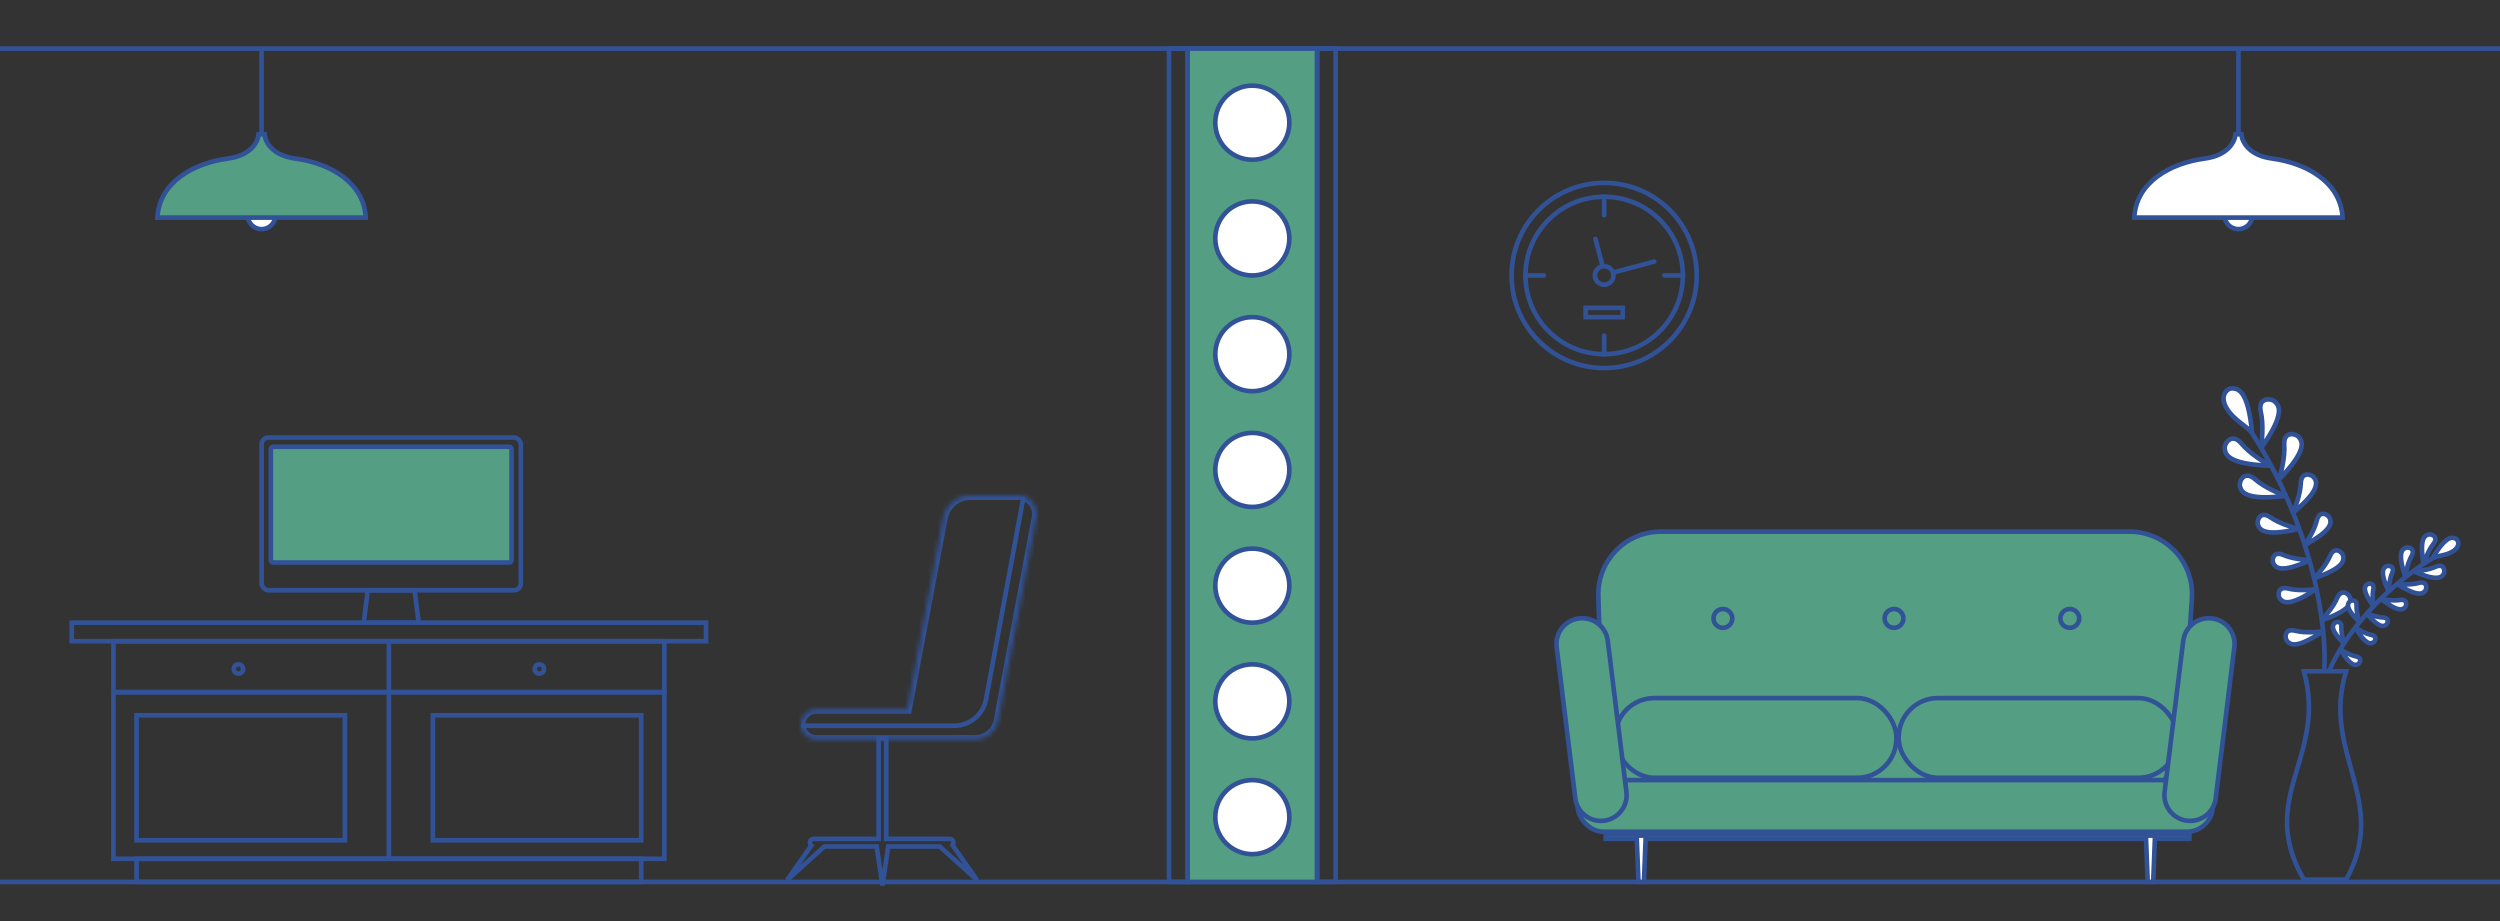 <svg width="540" height="199" viewBox="0 0 540 199" fill="none" xmlns="http://www.w3.org/2000/svg">
<rect x="0" y="0" width="540" height="199" fill="#333333" stroke="none"/>
<g clip-path="url(#clip0_780_7654)">
<path fill-rule="evenodd" clip-rule="evenodd" d="M540 191H0V190H540V191Z" fill="#315297"/>
<path fill-rule="evenodd" clip-rule="evenodd" d="M540 11H0V10H540V11Z" fill="#315297"/>
<rect x="256.5" y="10.5" width="28" height="180" fill="#549F83" stroke="#315297"/>
<circle cx="270.5" cy="26.5" r="8" fill="white" stroke="#315297"/>
<circle cx="270.5" cy="51.5" r="8" fill="white" stroke="#315297"/>
<circle cx="270.5" cy="76.5" r="8" fill="white" stroke="#315297"/>
<circle cx="270.5" cy="101.5" r="8" fill="white" stroke="#315297"/>
<circle cx="270.5" cy="126.5" r="8" fill="white" stroke="#315297"/>
<circle cx="270.5" cy="151.5" r="8" fill="white" stroke="#315297"/>
<circle cx="270.5" cy="176.5" r="8" fill="white" stroke="#315297"/>
<circle cx="56.5" cy="46.5" r="3" fill="white" stroke="#315297"/>
<path d="M55.865 29C55.744 30.606 54.261 33.571 49.242 34.244C41.848 35.236 34.408 39.299 34 47H79C78.592 39.299 71.152 35.236 63.758 34.244C58.739 33.571 57.256 30.606 57.135 29H55.865Z" fill="#549F83" stroke="#315297"/>
<path d="M56 11H57V29H56V11Z" fill="#315297"/>
<circle cx="483.5" cy="46.5" r="3" fill="white" stroke="#315297"/>
<path d="M482.865 29C482.744 30.606 481.261 33.571 476.242 34.244C468.848 35.236 461.408 39.299 461 47H506C505.592 39.299 498.152 35.236 490.758 34.244C485.739 33.571 484.256 30.606 484.135 29H482.865Z" fill="white" stroke="#315297"/>
<path d="M483 11H484V29H483V11Z" fill="#315297"/>
<rect x="24.5" y="149.5" width="119" height="36" stroke="#315297"/>
<rect x="15.5" y="134.5" width="137" height="4" stroke="#315297"/>
<rect x="24.5" y="138.5" width="119" height="11" stroke="#315297"/>
<rect x="29.5" y="154.5" width="45" height="27" stroke="#315297"/>
<path d="M84 139L84 185" stroke="#315297" stroke-linecap="round"/>
<rect x="93.5" y="154.5" width="45" height="27" stroke="#315297"/>
<rect x="29.5" y="185.5" width="109" height="5" stroke="#315297"/>
<circle cx="116.5" cy="144.5" r="1" stroke="#315297"/>
<circle cx="51.5" cy="144.5" r="1" stroke="#315297"/>
<rect x="56.5" y="94.5" width="56" height="33" rx="1.5" stroke="#315297"/>
<rect x="58.5" y="96.5" width="52" height="25" rx="0.5" fill="#549F83" stroke="#315297"/>
<path d="M78.566 134.5L79.441 127.5H89.559L90.434 134.5H78.566Z" stroke="#315297"/>
<mask id="path-29-inside-1_780_7654" fill="white">
<path fill-rule="evenodd" clip-rule="evenodd" d="M219.923 107C222.427 107 224.316 109.275 223.854 111.737L215.614 155.685C215.171 158.05 213.106 159.763 210.7 159.763H210.576C210.571 159.763 210.567 159.763 210.562 159.763H176.266C174.444 159.763 172.968 158.287 172.968 156.466C172.968 154.644 174.444 153.168 176.266 153.168H195.97L203.709 111.894C204.241 109.056 206.719 107 209.606 107H219.923Z"/>
</mask>
<path d="M223.854 111.737L222.871 111.553L223.854 111.737ZM215.614 155.685L214.631 155.501L215.614 155.685ZM210.576 159.763L210.572 158.763H210.576V159.763ZM195.97 153.168L196.953 153.352L196.8 154.168H195.97V153.168ZM203.709 111.894L202.726 111.71L203.709 111.894ZM222.871 111.553C223.217 109.707 221.801 108 219.923 108V106C223.053 106 225.414 108.844 224.837 111.921L222.871 111.553ZM214.631 155.501L222.871 111.553L224.837 111.921L216.597 155.869L214.631 155.501ZM210.7 158.763C212.624 158.763 214.276 157.392 214.631 155.501L216.597 155.869C216.065 158.707 213.587 160.763 210.7 160.763V158.763ZM210.576 158.763H210.7V160.763H210.576V158.763ZM210.562 158.763C210.565 158.763 210.568 158.763 210.572 158.763L210.58 160.763C210.574 160.763 210.568 160.763 210.562 160.763V158.763ZM176.266 158.763H210.562V160.763H176.266V158.763ZM173.968 156.466C173.968 157.735 174.997 158.763 176.266 158.763V160.763C173.892 160.763 171.968 158.839 171.968 156.466H173.968ZM176.266 154.168C174.997 154.168 173.968 155.197 173.968 156.466H171.968C171.968 154.092 173.892 152.168 176.266 152.168V154.168ZM195.97 154.168H176.266V152.168H195.97V154.168ZM204.691 112.079L196.953 153.352L194.987 152.984L202.726 111.71L204.691 112.079ZM209.606 108C207.2 108 205.135 109.714 204.691 112.079L202.726 111.71C203.347 108.399 206.237 106 209.606 106V108ZM219.923 108H209.606V106H219.923V108Z" fill="#315297" mask="url(#path-29-inside-1_780_7654)"/>
<path d="M221 107.758L212.988 151.032C212.374 154.35 209.479 156.758 206.105 156.758H173.5" stroke="#315297" stroke-linecap="round"/>
<path d="M189.781 159.434H189.281V158.934H189.781V159.434ZM191.43 159.434V158.934H191.93V159.434H191.43ZM189.781 181.198H190.281V181.698H189.781V181.198ZM175.232 182.65L175.557 182.27L175.903 182.565L175.641 182.937L175.232 182.65ZM170 190.102L170.334 190.474L169.591 189.815L170 190.102ZM178.061 182.847L177.726 182.476L177.869 182.347H178.061V182.847ZM189.365 182.847V182.347H189.796L189.859 182.774L189.365 182.847ZM190.611 191.256L191.105 191.33H190.116L190.611 191.256ZM191.856 182.847L191.362 182.774L191.425 182.347H191.856V182.847ZM202.994 182.847V182.347H203.186L203.328 182.476L202.994 182.847ZM211.055 190.102L211.464 189.815L210.72 190.474L211.055 190.102ZM205.752 182.549L205.342 182.837L205.123 182.524L205.367 182.23L205.752 182.549ZM191.43 181.198V181.698H190.93V181.198H191.43ZM189.781 158.934H191.43V159.934H189.781V158.934ZM189.281 181.198V159.434H190.281V181.198H189.281ZM175.767 180.698H189.781V181.698H175.767V180.698ZM174.443 182.023C174.443 181.291 175.036 180.698 175.767 180.698V181.698C175.588 181.698 175.443 181.844 175.443 182.023H174.443ZM174.908 183.03C174.624 182.788 174.443 182.426 174.443 182.023H175.443C175.443 182.122 175.486 182.21 175.557 182.27L174.908 183.03ZM169.591 189.815L174.823 182.363L175.641 182.937L170.409 190.389L169.591 189.815ZM178.395 183.219L170.334 190.474L169.666 189.731L177.726 182.476L178.395 183.219ZM189.365 183.347L178.061 183.347V182.347L189.365 182.347V183.347ZM189.859 182.774L191.105 191.183L190.116 191.33L188.87 182.921L189.859 182.774ZM190.116 191.183L191.362 182.774L192.351 182.921L191.105 191.33L190.116 191.183ZM202.994 183.347H191.856V182.347H202.994V183.347ZM210.72 190.474L202.659 183.219L203.328 182.476L211.389 189.731L210.72 190.474ZM206.161 182.262L211.464 189.815L210.645 190.39L205.342 182.837L206.161 182.262ZM206.441 182.023C206.441 182.344 206.327 182.639 206.136 182.869L205.367 182.23C205.414 182.173 205.441 182.102 205.441 182.023H206.441ZM205.117 180.698C205.848 180.698 206.441 181.291 206.441 182.023H205.441C205.441 181.844 205.296 181.698 205.117 181.698V180.698ZM191.43 180.698H205.117V181.698H191.43V180.698ZM191.93 159.434V181.198H190.93V159.434H191.93Z" fill="#315297"/>
<rect x="252.5" y="10.5" width="4" height="180" stroke="#315297"/>
<rect x="284.5" y="10.5" width="4" height="180" stroke="#315297"/>
<circle cx="346.5" cy="59.5" r="20" stroke="#315297"/>
<circle cx="346.5" cy="59.5" r="17" stroke="#315297"/>
<circle cx="346.5" cy="59.5" r="2" stroke="#315297"/>
<path fill-rule="evenodd" clip-rule="evenodd" d="M346.5 47C346.224 47 346 46.776 346 46.5L346 42L347 42L347 46.5C347 46.776 346.776 47 346.5 47Z" fill="#315297"/>
<path fill-rule="evenodd" clip-rule="evenodd" d="M344.483 51.13C344.216 51.201 344.058 51.475 344.129 51.742L345.811 58.02L346.777 57.762L345.095 51.483C345.024 51.217 344.749 51.058 344.483 51.13Z" fill="#315297"/>
<path fill-rule="evenodd" clip-rule="evenodd" d="M357.792 56.362C357.72 56.096 357.446 55.937 357.179 56.009L348.003 58.468L348.262 59.434L357.438 56.975C357.705 56.903 357.863 56.629 357.792 56.362Z" fill="#315297"/>
<path fill-rule="evenodd" clip-rule="evenodd" d="M346.5 72C346.224 72 346 72.224 346 72.5L346 77L347 77L347 72.5C347 72.224 346.776 72 346.5 72Z" fill="#315297"/>
<path fill-rule="evenodd" clip-rule="evenodd" d="M359 59.5C359 59.224 359.224 59 359.5 59L364 59L364 60L359.5 60C359.224 60 359 59.776 359 59.5Z" fill="#315297"/>
<path fill-rule="evenodd" clip-rule="evenodd" d="M334 59.5C334 59.224 333.776 59 333.5 59L329 59L329 60L333.5 60C333.776 60 334 59.776 334 59.5Z" fill="#315297"/>
<rect x="342.5" y="66.5" width="8" height="2" stroke="#315297"/>
<path d="M497.644 190C487.306 172.17 502.785 163.548 497.644 145H506.767C501.284 162.56 516.257 172.931 506.767 190H497.644Z" stroke="#315297"/>
<path d="M345.242 128.747C345.011 121.134 351.119 114.838 358.735 114.838H459.981C467.781 114.838 473.958 121.429 473.452 129.213L471.474 159.686C471.013 166.787 465.118 172.311 458.002 172.311H359.659C352.362 172.311 346.386 166.513 346.165 159.22L345.242 128.747Z" fill="#549F83" stroke="#315297"/>
<rect x="340.758" y="168.502" width="137.209" height="11.15" rx="5.575" fill="#549F83" stroke="#315297"/>
<rect x="348.855" y="150.781" width="60.764" height="17.225" rx="8.5" fill="#549F83" stroke="#315297"/>
<rect x="410.113" y="150.781" width="60.257" height="17.225" rx="8.5" fill="#549F83" stroke="#315297"/>
<path d="M336.238 139.776C335.862 136.727 338.029 133.951 341.078 133.575C344.126 133.199 346.903 135.365 347.279 138.414L351.306 171.071C351.682 174.12 349.515 176.896 346.466 177.272C343.418 177.648 340.641 175.481 340.265 172.433L336.238 139.776Z" fill="#549F83" stroke="#315297"/>
<path d="M482.621 139.776C482.997 136.727 480.83 133.951 477.782 133.575C474.733 133.199 471.957 135.365 471.581 138.414L467.554 171.071C467.178 174.12 469.344 176.896 472.393 177.272C475.442 177.648 478.218 175.481 478.594 172.433L482.621 139.776Z" fill="#549F83" stroke="#315297"/>
<rect x="346.832" y="180.145" width="126.071" height="1.025" fill="#549F83" stroke="#315297"/>
<path d="M353.909 190.5L353.52 180.5H355.48L355.091 190.5H353.909Z" fill="white" stroke="#315297"/>
<path d="M463.909 190.5L463.52 180.5H465.48L465.091 190.5H463.909Z" fill="white" stroke="#315297"/>
<circle cx="372.148" cy="133.576" r="2.031" stroke="#315297"/>
<circle cx="409.105" cy="133.576" r="2.031" stroke="#315297"/>
<circle cx="447.074" cy="133.576" r="2.031" stroke="#315297"/>
<path d="M488.34 89.027C488.947 91.66 488.593 95.356 488.34 96.874C493.909 89.027 492.137 87.509 491.377 86.749C490.618 85.99 487.58 85.737 488.34 89.027Z" fill="white" stroke="#315297"/>
<path d="M481 88.266C482.519 90.797 485.662 92.243 486.455 93.563C485.602 83.979 483.268 83.972 482.198 83.887C481.127 83.802 479.261 85.371 481 88.266Z" fill="white" stroke="#315297"/>
<path d="M493.395 96.168C493.583 98.742 492.709 102.179 492.248 103.576C498.652 96.982 497.201 95.289 496.595 94.461C495.989 93.633 493.158 92.95 493.395 96.168Z" fill="white" stroke="#315297"/>
<path d="M496.965 104.443C496.886 106.7 495.801 109.607 495.268 110.778C501.461 105.648 500.359 104.039 499.91 103.261C499.462 102.484 497.064 101.623 496.965 104.443Z" fill="white" stroke="#315297"/>
<path d="M500.417 112.463C499.944 114.445 498.464 116.822 497.783 117.762C504.178 114.332 503.491 112.712 503.233 111.944C502.975 111.176 501.009 109.986 500.417 112.463Z" fill="white" stroke="#315297"/>
<path d="M503.268 120.131C502.477 122.008 500.627 124.11 499.801 124.926C506.672 122.591 506.26 120.88 506.132 120.081C506.003 119.281 504.258 117.784 503.268 120.131Z" fill="white" stroke="#315297"/>
<path d="M504.788 129.242C503.996 131.119 502.146 133.221 501.321 134.038C508.192 131.703 507.78 129.992 507.651 129.192C507.523 128.392 505.778 126.895 504.788 129.242Z" fill="white" stroke="#315297"/>
<path d="M484.191 95.853C485.921 97.929 489.079 99.881 490.441 100.598C480.824 100.289 480.686 97.959 480.54 96.895C480.395 95.831 482.03 93.258 484.191 95.853Z" fill="white" stroke="#315297"/>
<path d="M487.123 103.543C489.059 105.25 492.326 106.632 493.717 107.11C484.592 108.223 484.122 106.043 483.829 105.06C483.536 104.077 484.703 101.41 487.123 103.543Z" fill="white" stroke="#315297"/>
<path d="M490.445 111.76C492.29 113.062 495.262 113.955 496.517 114.239C488.686 116.069 488.07 114.218 487.723 113.391C487.375 112.563 488.139 110.133 490.445 111.76Z" fill="white" stroke="#315297"/>
<path d="M493.215 119.879C495.08 120.7 497.868 120.959 499.029 120.986C492.43 124.005 491.554 122.478 491.099 121.808C490.643 121.139 490.884 118.852 493.215 119.879Z" fill="white" stroke="#315297"/>
<path d="M494.286 127.134C496.26 127.638 499.052 127.436 500.202 127.272C494.188 131.333 493.074 129.97 492.514 129.384C491.955 128.798 491.818 126.503 494.286 127.134Z" fill="white" stroke="#315297"/>
<path d="M495.805 136.247C497.779 136.752 500.572 136.55 501.721 136.385C495.707 140.446 494.593 139.083 494.034 138.497C493.475 137.911 493.338 135.617 495.805 136.247Z" fill="white" stroke="#315297"/>
<path d="M502.009 144.966C502.684 136.782 500.389 114.844 485.809 92.568" stroke="#315297"/>
<path d="M525.589 117.534C524.55 118.834 523.763 120.982 523.499 121.893C522.495 116.051 523.884 115.679 524.508 115.46C525.132 115.24 526.887 115.908 525.589 117.534Z" fill="white" stroke="#315297"/>
<path d="M529.869 119.065C528.351 120.066 526.22 120.033 525.428 120.555C528.454 115.458 529.752 116.076 530.369 116.314C530.987 116.551 531.605 117.92 529.869 119.065Z" fill="white" stroke="#315297"/>
<path d="M520.876 120.155C520.086 121.535 519.656 123.677 519.54 124.575C517.739 119.207 518.996 118.653 519.553 118.355C520.11 118.056 521.864 118.431 520.876 120.155Z" fill="white" stroke="#315297"/>
<path d="M516.689 123.799C516.132 125.074 515.961 126.977 515.945 127.77C513.871 123.271 514.912 122.67 515.368 122.358C515.824 122.046 517.385 122.206 516.689 123.799Z" fill="white" stroke="#315297"/>
<path d="M512.634 127.334C512.369 128.56 512.558 130.275 512.686 130.979C510.047 127.37 510.86 126.653 511.208 126.295C511.556 125.938 512.965 125.8 512.634 127.334Z" fill="white" stroke="#315297"/>
<path d="M509.009 130.834C508.949 132.088 509.416 133.748 509.658 134.421C506.463 131.295 507.147 130.454 507.432 130.044C507.716 129.634 509.084 129.267 509.009 130.834Z" fill="white" stroke="#315297"/>
<path d="M505.739 135.49C505.679 136.744 506.147 138.404 506.388 139.078C503.193 135.951 503.878 135.11 504.162 134.7C504.447 134.29 505.814 133.923 505.739 135.49Z" fill="white" stroke="#315297"/>
<path d="M526.08 122.43C524.567 123.123 522.293 123.366 521.345 123.401C526.769 125.791 527.466 124.533 527.831 123.981C528.195 123.429 527.972 121.565 526.08 122.43Z" fill="white" stroke="#315297"/>
<path d="M522.405 125.922C520.875 126.354 518.693 126.252 517.793 126.147C522.564 129.195 523.406 128.11 523.831 127.642C524.256 127.174 524.317 125.381 522.405 125.922Z" fill="white" stroke="#315297"/>
<path d="M518.367 129.601C516.996 129.832 515.107 129.537 514.334 129.36C518.196 132.463 519.031 131.599 519.445 131.231C519.858 130.864 520.081 129.311 518.367 129.601Z" fill="white" stroke="#315297"/>
<path d="M514.668 133.372C513.414 133.332 511.796 132.733 511.144 132.439C514.006 135.873 514.898 135.258 515.33 135.008C515.761 134.757 516.236 133.423 514.668 133.372Z" fill="white" stroke="#315297"/>
<path d="M512.14 137.118C510.909 136.872 509.412 136.016 508.817 135.619C511.076 139.476 512.058 139.016 512.525 138.839C512.991 138.663 513.679 137.425 512.14 137.118Z" fill="white" stroke="#315297"/>
<path d="M508.871 141.774C507.64 141.528 506.142 140.672 505.548 140.275C507.807 144.132 508.789 143.672 509.255 143.496C509.722 143.319 510.409 142.081 508.871 141.774Z" fill="white" stroke="#315297"/>
<path d="M503.101 144.967C504.906 140.241 512.023 128.666 526.055 120.176" stroke="#315297"/>
</g>
<defs>
<clipPath id="clip0_780_7654">
<rect width="540" height="199" fill="white" transform="matrix(-1 0 0 1 540 0)"/>
</clipPath>
</defs>
</svg>
